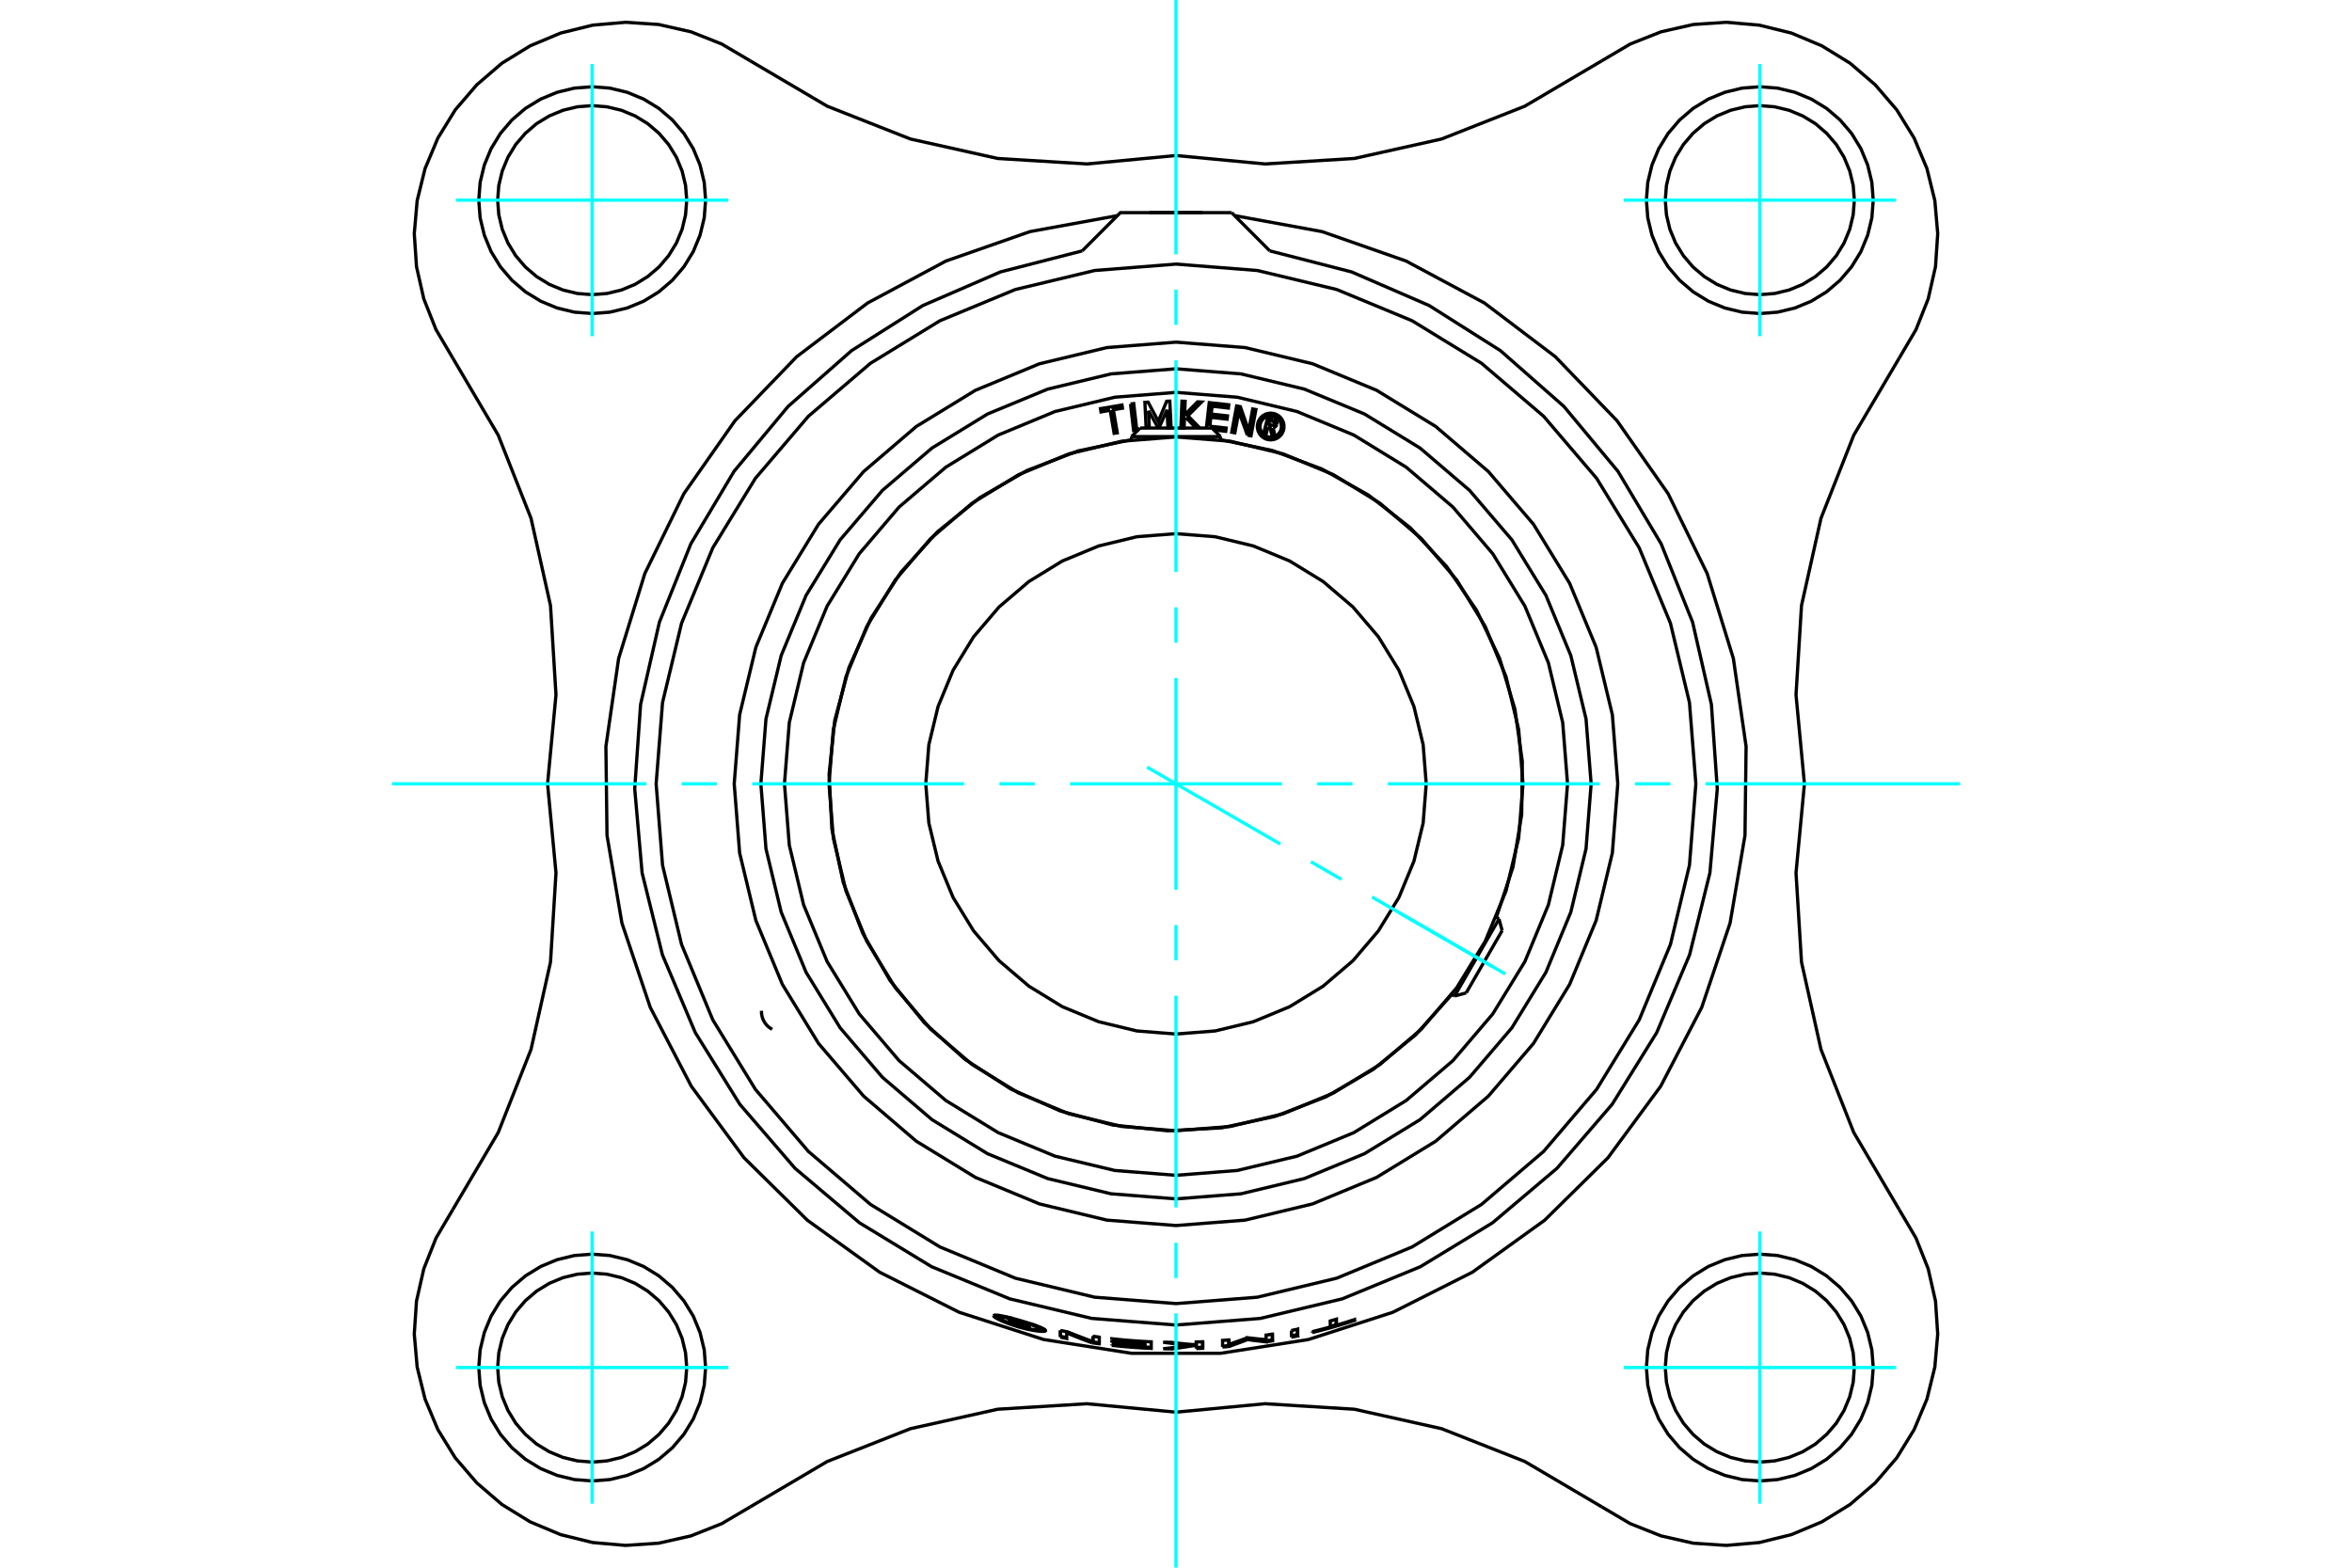 <?xml version="1.0" standalone="no"?>
<!DOCTYPE svg PUBLIC "-//W3C//DTD SVG 1.1//EN"
	"http://www.w3.org/Graphics/SVG/1.1/DTD/svg11.dtd">
<svg xmlns="http://www.w3.org/2000/svg" height="100%" width="100%" viewBox="0 0 36000 24000">
	<rect x="-1800" y="-1200" width="39600" height="26400" style="fill:#FFF"/>
	<g style="fill:none; fill-rule:evenodd" transform="matrix(1 0 0 1 0 0)">
		<g style="fill:none; stroke:#000; stroke-width:50; shape-rendering:geometricPrecision">
			<polyline points="28383,3064 28365,2837 28312,2617 28225,2407 28107,2213 27959,2041 27787,1893 27593,1775 27383,1688 27163,1635 26936,1617 26710,1635 26489,1688 26279,1775 26086,1893 25913,2041 25766,2213 25647,2407 25560,2617 25507,2837 25489,3064 25507,3290 25560,3511 25647,3721 25766,3914 25913,4087 26086,4234 26279,4353 26489,4440 26710,4493 26936,4511 27163,4493 27383,4440 27593,4353 27787,4234 27959,4087 28107,3914 28225,3721 28312,3511 28365,3290 28383,3064"/>
			<polyline points="10511,3064 10493,2837 10440,2617 10353,2407 10234,2213 10087,2041 9914,1893 9721,1775 9511,1688 9290,1635 9064,1617 8837,1635 8617,1688 8407,1775 8213,1893 8041,2041 7893,2213 7775,2407 7688,2617 7635,2837 7617,3064 7635,3290 7688,3511 7775,3721 7893,3914 8041,4087 8213,4234 8407,4353 8617,4440 8837,4493 9064,4511 9290,4493 9511,4440 9721,4353 9914,4234 10087,4087 10234,3914 10353,3721 10440,3511 10493,3290 10511,3064"/>
			<polyline points="10511,20936 10493,20710 10440,20489 10353,20279 10234,20086 10087,19913 9914,19766 9721,19647 9511,19560 9290,19507 9064,19489 8837,19507 8617,19560 8407,19647 8213,19766 8041,19913 7893,20086 7775,20279 7688,20489 7635,20710 7617,20936 7635,21163 7688,21383 7775,21593 7893,21787 8041,21959 8213,22107 8407,22225 8617,22312 8837,22365 9064,22383 9290,22365 9511,22312 9721,22225 9914,22107 10087,21959 10234,21787 10353,21593 10440,21383 10493,21163 10511,20936"/>
			<polyline points="28383,20936 28365,20710 28312,20489 28225,20279 28107,20086 27959,19913 27787,19766 27593,19647 27383,19560 27163,19507 26936,19489 26710,19507 26489,19560 26279,19647 26086,19766 25913,19913 25766,20086 25647,20279 25560,20489 25507,20710 25489,20936 25507,21163 25560,21383 25647,21593 25766,21787 25913,21959 26086,22107 26279,22225 26489,22312 26710,22365 26936,22383 27163,22365 27383,22312 27593,22225 27787,22107 27959,21959 28107,21787 28225,21593 28312,21383 28365,21163 28383,20936"/>
			<polyline points="28672,3064 28651,2792 28587,2527 28483,2276 28341,2043 28164,1836 27957,1659 27724,1517 27473,1413 27208,1349 26936,1328 26665,1349 26400,1413 26148,1517 25916,1659 25709,1836 25532,2043 25389,2276 25285,2527 25221,2792 25200,3064 25221,3335 25285,3600 25389,3852 25532,4084 25709,4291 25916,4468 26148,4611 26400,4715 26665,4779 26936,4800 27208,4779 27473,4715 27724,4611 27957,4468 28164,4291 28341,4084 28483,3852 28587,3600 28651,3335 28672,3064"/>
			<polyline points="10800,3064 10779,2792 10715,2527 10611,2276 10468,2043 10291,1836 10084,1659 9852,1517 9600,1413 9335,1349 9064,1328 8792,1349 8527,1413 8276,1517 8043,1659 7836,1836 7659,2043 7517,2276 7413,2527 7349,2792 7328,3064 7349,3335 7413,3600 7517,3852 7659,4084 7836,4291 8043,4468 8276,4611 8527,4715 8792,4779 9064,4800 9335,4779 9600,4715 9852,4611 10084,4468 10291,4291 10468,4084 10611,3852 10715,3600 10779,3335 10800,3064"/>
			<polyline points="10800,20936 10779,20665 10715,20400 10611,20148 10468,19916 10291,19709 10084,19532 9852,19389 9600,19285 9335,19221 9064,19200 8792,19221 8527,19285 8276,19389 8043,19532 7836,19709 7659,19916 7517,20148 7413,20400 7349,20665 7328,20936 7349,21208 7413,21473 7517,21724 7659,21957 7836,22164 8043,22341 8276,22483 8527,22587 8792,22651 9064,22672 9335,22651 9600,22587 9852,22483 10084,22341 10291,22164 10468,21957 10611,21724 10715,21473 10779,21208 10800,20936"/>
			<polyline points="28672,20936 28651,20665 28587,20400 28483,20148 28341,19916 28164,19709 27957,19532 27724,19389 27473,19285 27208,19221 26936,19200 26665,19221 26400,19285 26148,19389 25916,19532 25709,19709 25532,19916 25389,20148 25285,20400 25221,20665 25200,20936 25221,21208 25285,21473 25389,21724 25532,21957 25709,22164 25916,22341 26148,22483 26400,22587 26665,22651 26936,22672 27208,22651 27473,22587 27724,22483 27957,22341 28164,22164 28341,21957 28483,21724 28587,21473 28651,21208 28672,20936"/>
			<polyline points="27619,12000 27490,13363 27574,14729 27872,16065 28374,17338 29069,18517"/>
			<polyline points="18000,2381 19363,2510 20729,2426 22065,2128 23338,1626 24517,931"/>
			<polyline points="8381,12000 8510,10637 8426,9271 8128,7935 7626,6662 6931,5483"/>
			<polyline points="18000,21619 16637,21490 15271,21574 13935,21872 12662,22374 11483,23069"/>
			<polyline points="11483,931 12662,1626 13935,2128 15271,2426 16637,2510 18000,2381"/>
			<polyline points="17103,3301 15764,3546 14479,3996 13279,4639 12194,5461 11249,6442 10468,7557 9870,8780 9469,10080 9274,11428 9291,12789 9519,14131 9953,15422 10581,16629 11389,17725 12358,18681 13463,19476 14679,20089 15974,20507 17319,20718 18681,20718 20026,20507 21321,20089 22537,19476 23642,18681 24611,17725 25419,16629 26047,15422 26481,14131 26709,12789 26726,11428 26531,10080 26130,8780 25532,7557 24751,6442 23806,5461 22721,4639 21521,3996 20236,3546 18897,3301"/>
			<polyline points="29069,5483 28374,6662 27872,7935 27574,9271 27490,10637 27619,12000"/>
			<polyline points="29069,5483 29326,5047 29513,4576 29625,4082 29659,3577 29615,3072 29494,2581 29298,2114 29032,1682 28702,1298 28318,968 27886,702 27419,506 26928,385 26423,341 25918,375 25424,487 24953,674 24517,931"/>
			<polyline points="11483,931 11047,674 10576,487 10082,375 9577,341 9072,385 8581,506 8114,702 7682,968 7298,1298 6968,1682 6702,2114 6506,2581 6385,3072 6341,3577 6375,4082 6487,4576 6674,5047 6931,5483"/>
			<polyline points="6931,18517 7626,17338 8128,16065 8426,14729 8510,13363 8381,12000"/>
			<polyline points="6931,18517 6674,18953 6487,19424 6375,19918 6341,20423 6385,20928 6506,21419 6702,21886 6968,22318 7298,22702 7682,23032 8114,23298 8581,23494 9072,23615 9577,23659 10082,23625 10576,23513 11047,23326 11483,23069"/>
			<polyline points="24517,23069 23338,22374 22065,21872 20729,21574 19363,21490 18000,21619"/>
			<polyline points="24517,23069 24953,23326 25424,23513 25918,23625 26423,23659 26928,23615 27419,23494 27886,23298 28318,23032 28702,22702 29032,22318 29298,21886 29494,21419 29615,20928 29659,20423 29625,19918 29513,19424 29326,18953 29069,18517"/>
			<polyline points="15681,20293 15678,20292 15675,20292 15672,20291 15669,20290 15666,20289 15663,20288 15660,20288 15657,20287 15654,20286 15651,20285 15648,20284 15645,20283 15642,20282 15639,20282 15636,20281 15633,20280 15630,20279 15627,20278 15624,20277 15621,20277 15618,20276 15615,20275 15612,20274 15609,20273 15606,20272 15603,20271 15600,20271 15597,20270 15594,20269 15591,20268 15588,20267 15586,20266 15583,20265 15580,20265 15577,20264"/>
			<line x1="15685" y1="20280" x2="15681" y2="20293"/>
			<line x1="15597" y1="20255" x2="15580" y2="20251"/>
			<line x1="15685" y1="20280" x2="15680" y2="20279"/>
			<polyline points="15519,20254 15519,20254 15519,20254 15519,20254 15519,20254 15519,20254 15519,20254 15519,20254 15519,20254 15519,20254 15519,20254 15519,20254 15519,20254 15519,20254 15519,20254 15519,20254 15519,20254 15519,20254 15519,20254 15519,20254 15519,20254 15519,20254 15519,20254 15519,20254 15519,20254 15519,20254 15519,20254 15519,20254 15519,20254 15519,20254 15519,20254 15519,20254 15519,20254 15519,20254 15519,20254 15519,20254"/>
			<polyline points="15577,20264 15574,20263 15572,20262 15569,20262 15566,20261 15564,20260 15561,20260 15559,20259 15557,20258 15554,20258 15552,20257 15549,20257 15547,20256 15545,20256 15543,20255 15541,20255 15539,20255 15537,20254 15535,20254 15534,20254 15532,20254 15530,20253 15529,20253 15527,20253 15526,20253 15525,20253 15524,20253 15523,20253 15522,20253 15521,20253 15520,20253 15520,20253 15519,20253 15519,20254 15519,20254 15519,20254"/>
			<polyline points="15525,20240 15524,20240 15524,20240 15524,20240 15524,20240 15524,20240 15524,20240 15524,20240 15524,20240 15524,20240 15524,20240 15523,20240 15523,20240 15523,20241 15523,20241 15523,20241 15523,20241 15523,20241 15523,20241 15523,20241 15523,20241 15523,20241 15523,20241 15523,20241 15523,20241 15522,20241 15522,20241 15522,20241 15522,20241 15522,20241 15522,20241 15522,20241 15522,20241 15522,20241 15522,20241 15522,20241"/>
			<polyline points="15580,20251 15578,20250 15576,20249 15574,20249 15572,20248 15570,20248 15568,20247 15566,20247 15564,20246 15562,20246 15561,20245 15559,20245 15557,20245 15555,20244 15553,20244 15551,20243 15550,20243 15548,20243 15546,20242 15545,20242 15543,20242 15542,20242 15540,20241 15539,20241 15537,20241 15536,20241 15535,20241 15534,20240 15532,20240 15531,20240 15530,20240 15529,20240 15528,20240 15527,20240 15527,20240 15526,20240"/>
			<polyline points="15519,20254 15516,20254 15514,20253 15512,20252 15510,20252 15508,20251 15506,20251 15504,20250 15502,20249 15500,20249 15497,20248 15495,20247 15493,20247 15491,20246 15489,20246 15487,20245 15485,20244 15483,20244 15481,20243 15478,20242 15476,20242 15474,20241 15472,20240 15470,20240 15468,20239 15466,20239 15464,20238 15462,20237 15460,20237 15457,20236 15455,20235 15453,20235 15451,20234 15449,20233 15447,20233 15445,20232"/>
			<line x1="15522" y1="20241" x2="15494" y2="20233"/>
			<polyline points="15445,20232 15445,20231 15445,20231 15446,20230 15447,20230 15447,20230 15448,20229 15449,20229 15450,20229 15452,20229 15453,20229 15455,20229 15457,20229 15458,20229 15460,20229 15463,20229 15465,20229 15467,20229 15470,20230 15472,20230 15475,20230 15478,20231 15481,20231 15483,20232 15486,20232 15489,20233 15493,20233 15496,20234 15499,20235 15503,20235 15506,20236 15510,20237 15514,20238 15518,20239 15522,20240 15526,20240"/>
			<polyline points="15445,20232 15445,20232 15445,20232 15445,20232 15445,20232 15445,20232 15445,20232 15445,20232 15445,20232 15445,20232 15445,20232 15445,20232 15445,20232 15445,20232 15445,20232 15445,20232 15445,20232 15445,20232 15445,20232 15445,20232 15445,20232 15445,20232 15445,20232 15445,20232 15445,20232 15445,20232 15445,20232 15445,20232 15445,20232 15445,20232 15445,20232 15445,20232 15445,20232 15445,20232 15445,20232 15445,20232"/>
			<polyline points="15529,20228 15526,20240 15523,20239 15520,20237 15516,20235 15513,20234 15510,20232 15507,20230 15504,20228 15501,20227 15498,20225 15495,20223 15492,20221 15488,20219 15485,20218 15482,20216 15479,20214 15476,20212 15473,20211 15470,20209 15467,20207 15464,20205 15461,20204 15458,20202 15454,20200 15451,20198 15448,20197 15445,20195 15442,20193 15439,20191 15436,20189 15433,20188 15430,20186 15427,20184 15424,20182 15420,20181 15417,20179"/>
			<line x1="15529" y1="20228" x2="15463" y2="20193"/>
			<polyline points="15417,20179 15420,20180 15423,20180 15425,20181 15428,20182 15431,20183 15433,20184 15436,20185 15439,20185 15441,20186 15444,20187 15447,20188 15449,20189 15452,20190 15455,20190 15457,20191 15460,20192 15463,20193 15466,20194 15468,20194 15471,20195 15474,20196 15476,20197 15479,20198 15482,20198 15484,20199 15487,20200 15490,20201 15492,20202 15495,20203 15498,20203 15500,20204 15503,20205 15506,20206 15508,20207 15511,20207 15514,20209 15517,20211 15520,20212 15523,20214 15526,20216 15529,20217 15532,20219 15535,20221 15538,20222 15541,20224 15544,20226 15547,20227 15550,20229 15552,20231 15555,20232 15558,20234 15561,20235 15564,20237 15567,20239 15570,20240 15573,20242 15576,20244 15579,20245 15582,20247 15585,20249 15588,20250 15591,20252 15594,20254 15597,20255 15600,20257 15603,20258 15606,20260 15609,20262 15612,20263 15615,20265 15617,20265 15618,20266 15620,20266 15622,20267 15624,20268 15626,20268 15628,20269 15629,20269 15631,20270 15633,20270 15635,20271 15637,20271 15639,20272 15640,20272 15642,20273 15644,20273 15646,20274 15648,20274 15650,20275 15651,20275 15653,20276 15655,20276 15657,20277 15659,20277 15660,20278 15662,20278 15664,20279 15666,20279 15668,20280 15670,20280 15671,20281 15673,20281 15675,20282 15677,20282 15679,20283"/>
			<polyline points="15682,20270 15679,20283 15679,20282 15679,20281 15679,20281 15679,20280 15679,20279 15679,20278 15679,20278 15679,20277 15679,20276 15679,20275 15679,20275 15679,20274 15679,20273 15679,20272 15679,20272 15679,20271 15679,20270 15679,20269 15679,20269 15679,20268 15679,20267 15679,20266 15679,20266 15679,20265 15679,20264 15679,20263 15679,20263 15679,20262 15679,20261 15679,20260 15679,20260 15679,20259 15679,20258 15679,20257 15679,20257"/>
			<line x1="15682" y1="20270" x2="15682" y2="20258"/>
			<polyline points="15679,20257 15681,20257 15683,20258 15686,20259 15688,20259 15690,20260 15692,20260 15695,20261 15697,20262 15699,20262 15701,20263 15704,20263 15706,20264 15708,20265 15710,20265 15713,20266 15715,20267 15717,20267 15719,20268 15721,20268 15724,20269 15726,20270 15728,20270 15730,20271 15733,20271 15735,20272 15737,20273 15739,20273 15742,20274 15744,20274 15746,20275 15748,20276 15750,20276 15753,20277 15755,20277 15757,20278 15757,20280 15757,20281 15757,20283 15757,20285 15757,20287 15757,20288 15757,20290 15757,20292 15757,20294 15757,20295 15757,20297 15757,20299 15757,20300 15757,20302 15757,20304 15757,20306 15757,20307 15757,20309 15757,20311 15757,20313 15757,20314 15757,20316 15757,20318 15757,20319 15757,20321 15757,20323 15757,20325 15757,20326 15757,20328 15757,20330 15757,20332 15757,20333 15757,20335 15757,20337 15757,20339 15752,20337 15747,20336 15742,20335 15737,20333 15732,20332 15727,20331 15722,20329 15717,20328 15712,20327 15707,20325 15702,20324 15697,20323 15692,20321 15687,20320 15683,20319 15678,20317 15673,20316 15668,20315 15663,20313 15658,20312 15653,20310 15648,20309 15643,20308 15638,20306 15633,20305 15628,20304 15623,20302 15619,20301 15614,20299 15609,20298 15604,20297 15599,20295 15594,20294 15589,20292 15584,20291"/>
			<line x1="15757" y1="20324" x2="15683" y2="20303"/>
			<polyline points="15587,20282 15584,20291 15578,20289 15572,20288 15566,20286 15560,20284 15554,20282 15548,20280 15542,20278 15536,20276 15531,20274 15525,20272 15519,20270 15514,20268 15508,20266 15503,20264 15498,20262 15493,20260 15489,20259 15484,20257 15480,20255 15476,20253 15472,20251 15469,20250 15465,20248 15462,20246 15459,20245 15457,20243 15454,20242 15452,20240 15450,20239 15449,20238 15447,20236 15446,20235 15445,20234 15445,20233 15445,20232"/>
			<polyline points="15519,20256 15519,20255 15518,20255 15518,20255 15517,20255 15517,20255 15517,20255 15516,20255 15516,20254 15515,20254 15515,20254 15515,20254 15514,20254 15514,20254 15513,20254 15513,20253 15513,20253 15512,20253 15512,20253 15511,20253 15511,20253 15511,20253 15510,20252 15510,20252 15509,20252 15509,20252 15509,20252 15508,20252 15508,20252 15507,20251 15507,20251 15507,20251 15506,20251 15506,20251 15506,20251 15505,20251"/>
			<polyline points="15445,20232 15447,20233 15449,20234 15451,20234 15453,20235 15455,20236 15457,20236 15460,20237 15462,20238 15464,20238 15466,20239 15468,20239 15470,20240 15472,20241 15474,20241 15476,20242 15478,20243 15481,20243 15483,20244 15485,20245 15487,20245 15489,20246 15491,20246 15493,20247 15495,20248 15497,20248 15500,20249 15502,20250 15504,20250 15506,20251 15508,20251 15510,20252 15512,20253 15514,20253 15516,20254 15519,20255 15519,20255 15519,20255 15519,20256 15520,20256 15520,20257 15521,20257 15522,20258 15523,20259 15524,20259 15525,20260 15526,20260 15527,20261 15529,20262 15530,20263 15532,20263 15534,20264 15535,20265 15537,20266 15539,20266 15541,20267 15543,20268 15545,20269 15548,20270 15550,20271 15552,20271 15555,20272 15557,20273 15560,20274 15562,20275 15565,20276 15568,20276 15570,20277 15573,20278 15575,20279 15578,20279 15581,20280 15584,20281 15587,20282 15590,20283 15593,20284 15595,20285 15598,20285 15601,20286 15604,20287 15607,20288 15610,20289 15613,20290 15616,20290 15619,20291 15622,20292 15625,20293 15628,20294 15631,20295 15634,20295 15637,20296 15640,20297 15643,20298 15646,20299 15649,20300 15652,20300 15655,20301 15658,20302 15661,20303 15664,20304 15666,20304 15669,20305 15672,20306 15675,20307 15678,20308 15681,20309"/>
			<polyline points="15685,20295 15681,20309 15681,20308 15681,20308 15681,20307 15681,20307 15681,20306 15681,20306 15681,20306 15681,20305 15681,20305 15681,20304 15681,20304 15681,20303 15681,20303 15681,20302 15681,20302 15681,20302 15681,20301 15681,20301 15681,20300 15681,20300 15681,20299 15681,20299 15681,20299 15681,20298 15681,20298 15681,20297 15681,20297 15681,20296 15681,20296 15681,20295 15681,20295 15681,20295 15681,20294 15681,20294 15681,20293"/>
			<line x1="15685" y1="20295" x2="15685" y2="20280"/>
			<polyline points="17018,20583 17032,20585 17046,20587 17061,20588 17075,20590 17089,20591 17104,20593 17118,20594 17133,20596 17147,20597 17161,20598 17176,20600 17190,20601 17205,20602 17219,20604 17233,20605 17248,20606 17262,20607 17277,20609 17291,20610 17306,20611 17320,20612 17334,20613 17349,20614 17363,20615 17378,20616 17392,20617 17407,20618 17421,20619 17435,20620 17450,20621 17464,20622 17479,20623 17493,20624 17508,20625 17522,20626"/>
			<polyline points="17523,20609 17522,20626 17522,20596"/>
			<line x1="17523" y1="20579" x2="17523" y2="20609"/>
			<polyline points="17523,20579 17522,20596 17508,20595 17493,20594 17479,20593 17464,20592 17450,20591 17435,20591 17421,20590 17407,20589 17392,20588 17378,20587 17363,20586 17349,20584 17334,20583 17320,20582 17306,20581 17291,20580 17277,20579 17262,20578 17248,20576 17233,20575 17219,20574 17205,20573 17190,20571 17176,20570 17161,20568 17147,20567 17133,20566 17118,20564 17104,20563 17090,20561 17075,20560 17061,20558 17046,20557 17032,20555 17018,20553"/>
			<line x1="17522" y1="20579" x2="17523" y2="20579"/>
			<polyline points="17019,20541 17018,20553 17018,20541 17032,20543 17046,20544 17061,20546 17075,20547 17089,20549 17104,20550 17118,20552 17133,20553 17147,20555 17161,20556 17176,20557 17190,20559 17205,20560 17219,20561 17233,20563 17248,20564 17262,20565 17277,20566 17291,20568 17306,20569 17320,20570 17334,20571 17349,20572 17363,20573 17378,20574 17392,20575 17406,20576 17421,20577 17435,20578 17450,20579 17464,20580 17479,20581 17493,20582 17508,20583 17522,20583"/>
			<polyline points="17523,20566 17522,20583 17522,20550"/>
			<line x1="17523" y1="20537" x2="17523" y2="20566"/>
			<polyline points="17523,20537 17522,20550 17507,20549 17493,20548 17479,20547 17464,20546 17450,20545 17435,20544 17421,20543 17406,20543 17392,20542 17378,20540 17363,20539 17349,20538 17334,20537 17320,20536 17305,20535 17291,20534 17277,20533 17262,20531 17248,20530 17233,20529 17219,20528 17205,20526 17190,20525 17176,20524 17161,20522 17147,20521 17133,20519 17118,20518 17104,20516 17090,20515 17075,20513 17061,20512 17046,20510 17032,20509 17018,20507"/>
			<polyline points="17019,20495 17018,20507 17018,20495 17035,20497 17052,20499 17069,20500 17086,20502 17104,20504 17121,20506 17138,20508 17155,20509 17172,20511 17190,20513 17207,20514 17224,20516 17241,20517 17258,20519 17276,20520 17293,20522 17310,20523 17327,20524 17345,20526 17362,20527 17379,20528 17396,20529 17414,20531 17431,20532 17448,20533 17465,20534 17483,20535 17500,20536 17517,20537 17534,20538 17552,20539 17569,20540 17586,20541 17604,20541 17621,20542 17621,20545 17621,20548 17621,20551 17621,20554 17621,20556 17621,20559 17621,20562 17621,20565 17621,20568 17621,20571 17621,20574 17621,20577 17621,20579 17621,20582 17621,20585 17621,20588 17621,20591 17621,20594 17621,20597 17621,20599 17621,20602 17621,20605 17621,20608 17621,20611 17621,20614 17621,20617 17621,20620 17621,20622 17621,20625 17621,20628 17621,20631 17621,20634 17621,20637 17621,20640 17621,20643 17604,20642 17586,20641 17569,20640 17552,20639 17534,20639 17517,20638 17500,20637 17483,20636 17465,20635 17448,20633 17431,20632 17414,20631 17396,20630 17379,20629 17362,20628 17345,20626 17327,20625 17310,20624 17293,20622 17276,20621 17258,20619 17241,20618 17224,20617 17207,20615 17190,20613 17172,20612 17155,20610 17138,20608 17121,20607 17104,20605 17086,20603 17069,20601 17052,20600 17035,20598 17018,20596"/>
			<line x1="17522" y1="20621" x2="17621" y2="20628"/>
			<polyline points="17019,20583 17018,20596 17018,20583"/>
			<polyline points="18713,20622 18713,20619 18713,20616 18713,20613 18713,20610 18713,20607 18713,20605 18713,20602 18713,20599 18713,20596 18713,20593 18713,20590 18713,20587 18713,20584 18713,20581 18713,20579 18713,20576 18713,20573 18713,20570 18713,20567 18713,20564 18713,20561 18713,20558 18713,20556 18713,20553 18713,20550 18713,20547 18713,20544 18713,20541 18713,20538 18713,20535 18713,20533 18713,20530 18713,20527 18713,20524 18713,20521 18715,20521 18718,20521 18721,20520 18724,20520 18727,20520 18729,20520 18732,20520 18735,20519 18738,20519 18740,20519 18743,20519 18746,20518 18749,20518 18752,20518 18754,20518 18757,20517 18760,20517 18763,20517 18765,20517 18768,20516 18771,20516 18774,20516 18777,20516 18779,20515 18782,20515 18785,20515 18788,20515 18790,20514 18793,20514 18796,20514 18799,20514 18802,20513 18804,20513 18807,20513 18810,20513 18810,20515 18810,20517 18810,20518 18810,20520 18810,20522 18810,20524 18810,20526 18810,20528 18810,20530 18810,20532 18810,20534 18810,20536 18810,20538 18810,20540 18810,20542 18810,20544 18810,20546 18810,20548 18810,20550 18810,20552 18810,20554 18810,20556 18810,20557 18810,20559 18810,20561 18810,20563 18810,20565 18810,20567 18810,20569 18810,20571 18810,20573 18810,20575 18810,20577 18810,20579 18810,20581"/>
			<polyline points="18808,20513 18808,20565 18810,20581 18818,20578 18826,20576 18834,20573 18842,20570 18850,20567 18858,20565 18866,20562 18874,20559 18882,20556 18890,20554 18898,20551 18906,20548 18914,20545 18922,20542 18930,20540 18938,20537 18946,20534 18954,20531 18962,20528 18970,20525 18978,20523 18986,20520 18994,20517 19002,20514 19010,20511 19018,20508 19026,20505 19034,20502 19042,20499 19050,20497 19058,20494 19066,20491 19074,20488 19082,20485 19090,20482 19090,20482 19090,20482 19090,20482 19091,20482 19091,20482 19091,20482 19092,20482 19092,20482 19092,20481 19093,20481 19093,20481 19093,20481 19094,20481 19094,20481 19094,20481 19094,20481 19095,20481 19095,20481 19095,20481 19096,20481 19096,20481 19096,20481 19097,20481 19097,20481 19097,20481 19098,20481 19098,20481 19098,20481 19098,20481 19099,20481 19099,20481 19099,20481 19100,20481 19100,20480 19100,20480 19108,20481 19116,20482 19124,20483 19132,20484 19140,20485 19148,20486 19156,20487 19164,20488 19172,20489 19180,20490 19188,20490 19196,20491 19204,20492 19211,20493 19219,20494 19227,20495 19235,20495 19243,20496 19251,20497 19259,20498 19267,20499 19275,20500 19283,20500 19291,20501 19299,20502 19307,20503 19315,20503 19323,20504 19331,20505 19339,20506 19347,20506 19355,20507 19363,20508 19371,20509 19379,20509 19379,20507 19379,20505 19379,20503 19379,20501 19379,20499 19379,20497 19379,20495 19379,20493 19379,20492 19379,20490 19379,20488 19379,20486 19379,20484 19379,20482 19379,20480 19379,20478 19379,20476 19379,20474 19379,20472 19379,20470 19379,20468 19379,20466 19379,20464 19379,20462 19379,20460 19379,20458 19379,20456 19379,20454 19379,20452 19379,20450 19379,20448 19379,20446 19379,20444 19379,20442 19379,20440 19382,20440 19384,20439 19387,20439 19390,20438 19393,20438 19395,20438 19398,20437 19401,20437 19404,20436 19407,20436 19409,20435 19412,20435 19415,20434 19418,20434 19421,20433 19423,20433 19426,20433 19429,20432 19432,20432 19434,20431 19437,20431 19440,20430 19443,20430 19446,20429 19448,20429 19451,20428 19454,20428 19457,20427 19460,20427 19462,20426 19465,20426 19468,20425 19471,20425 19473,20424 19476,20424 19476,20427 19476,20430 19476,20433 19476,20436 19476,20438 19476,20441 19476,20444 19476,20447 19476,20450 19476,20453 19476,20456 19476,20459 19476,20462 19476,20465 19476,20467 19476,20470 19476,20473 19476,20476 19476,20479 19477,20482 19477,20485 19477,20488 19477,20491 19477,20494 19477,20497 19477,20500 19477,20502 19477,20505 19477,20508 19477,20511 19477,20514 19477,20517 19477,20520 19477,20523 19477,20526"/>
			<polyline points="19475,20424 19475,20513 19477,20526 19474,20526 19471,20527 19468,20527 19466,20528 19463,20528 19460,20529 19457,20529 19454,20530 19452,20530 19449,20531 19446,20531 19443,20531 19440,20532 19437,20532 19435,20533 19432,20533 19429,20534 19426,20534 19423,20535 19421,20535 19418,20536 19415,20536 19412,20537 19409,20537 19407,20537 19404,20538 19401,20538 19398,20539 19395,20539 19393,20540 19390,20540 19387,20541 19384,20541 19381,20542 19379,20542"/>
			<polyline points="19475,20513 19377,20526 19379,20542 19370,20541 19362,20540 19354,20539 19346,20539 19338,20538 19330,20537 19322,20536 19314,20535 19306,20534 19297,20533 19289,20532 19281,20531 19273,20530 19265,20529 19257,20528 19249,20527 19241,20527 19233,20526 19224,20525 19216,20524 19208,20523 19200,20522 19192,20521 19184,20520 19176,20519 19168,20518 19160,20516 19152,20515 19143,20514 19135,20513 19127,20512 19119,20511 19111,20510 19103,20509 19095,20508"/>
			<polyline points="19377,20526 19092,20488 19095,20508 19087,20511 19079,20514 19071,20517 19063,20520 19055,20524 19046,20527 19038,20530 19030,20533 19022,20536 19014,20539 19006,20542 18998,20545 18990,20548 18982,20551 18973,20554 18965,20557 18957,20560 18949,20563 18941,20566 18933,20569 18925,20572 18916,20575 18908,20578 18900,20581 18892,20584 18884,20587 18876,20590 18867,20593 18859,20596 18851,20599 18843,20602 18835,20605 18827,20608 18818,20611 18810,20613"/>
			<polyline points="19092,20488 18808,20598 18810,20613 18807,20614 18805,20614 18802,20614 18799,20614 18796,20615 18794,20615 18791,20615 18788,20615 18785,20616 18782,20616 18780,20616 18777,20616 18774,20617 18771,20617 18769,20617 18766,20617 18763,20618 18760,20618 18757,20618 18755,20618 18752,20619 18749,20619 18746,20619 18744,20619 18741,20620 18738,20620 18735,20620 18732,20620 18730,20620 18727,20621 18724,20621 18721,20621 18719,20621 18716,20622 18713,20622"/>
			<line x1="18808" y1="20598" x2="18713" y2="20610"/>
			<polyline points="20084,20387 20092,20385 20100,20383 20108,20381 20116,20379 20124,20377 20132,20375 20140,20373 20148,20371 20156,20369 20164,20367 20172,20365 20180,20363 20188,20361 20195,20359 20203,20357 20211,20355 20219,20353 20227,20351 20235,20349 20243,20347 20251,20345 20259,20343 20267,20340 20275,20338 20283,20336 20291,20334 20299,20332 20307,20330 20314,20328 20322,20325 20330,20323 20338,20321 20346,20319 20354,20317 20362,20314 20362,20312 20362,20309 20362,20307 20362,20304 20362,20301 20362,20299 20362,20296 20362,20294 20362,20291 20362,20288 20362,20286 20362,20283 20362,20280 20362,20278 20362,20275 20362,20273 20362,20270 20362,20267 20362,20265 20361,20262 20361,20260 20361,20257 20361,20254 20361,20252 20361,20249 20361,20247 20361,20244 20361,20241 20361,20239 20361,20236 20361,20234 20361,20231 20361,20228 20361,20226 20361,20223 20364,20222 20367,20222 20369,20221 20372,20220 20375,20219 20377,20219 20380,20218 20383,20217 20386,20216 20388,20215 20391,20215 20394,20214 20396,20213 20399,20212 20402,20212 20405,20211 20407,20210 20410,20209 20413,20208 20415,20208 20418,20207 20421,20206 20424,20205 20426,20204 20429,20204 20432,20203 20434,20202 20437,20201 20440,20201 20443,20200 20445,20199 20448,20198 20451,20197 20453,20197 20456,20196 20456,20198 20456,20201 20456,20204 20456,20206 20456,20209 20456,20211 20456,20214 20456,20217 20456,20219 20456,20222 20456,20224 20456,20227 20456,20230 20456,20232 20456,20235 20456,20238 20456,20240 20456,20243 20456,20245 20456,20248 20456,20251 20457,20253 20457,20256 20457,20258 20457,20261 20457,20264 20457,20266 20457,20269 20457,20272 20457,20274 20457,20277 20457,20279 20457,20282 20457,20285 20457,20287"/>
			<polyline points="20451,20197 20451,20268 20457,20287 20465,20285 20473,20283 20480,20280 20488,20278 20496,20276 20504,20273 20512,20271 20520,20269 20528,20266 20536,20264 20543,20262 20551,20259 20559,20257 20567,20254 20575,20252 20583,20250 20591,20247 20598,20245 20606,20242 20614,20240 20622,20237 20630,20235 20638,20232 20645,20230 20653,20227 20661,20225 20669,20222 20677,20220 20685,20217 20692,20215 20700,20212 20708,20210 20716,20207 20724,20205 20732,20202 20732,20203 20732,20203 20732,20203 20732,20204 20732,20204 20732,20204 20732,20205 20732,20205 20732,20206 20732,20206 20732,20206 20732,20207 20732,20207 20732,20207 20732,20208 20732,20208 20732,20209 20732,20209 20732,20209 20732,20210 20732,20210 20732,20210 20732,20211 20732,20211 20732,20211 20732,20212 20732,20212 20732,20213 20732,20213 20732,20213 20732,20214 20732,20214 20732,20214 20732,20215 20732,20215"/>
			<polyline points="20728,20203 20732,20215 20713,20221 20695,20227 20677,20233 20658,20239 20640,20245 20622,20250 20603,20256 20585,20262 20567,20267 20548,20273 20530,20279 20511,20284 20493,20290 20474,20295 20456,20300 20437,20306 20419,20311 20400,20316 20382,20322 20363,20327 20345,20332 20326,20337 20308,20342 20289,20347 20271,20352 20252,20357 20233,20362 20215,20367 20196,20372 20178,20377 20159,20381 20140,20386 20122,20391 20103,20395 20084,20400"/>
			<line x1="20454" y1="20279" x2="20362" y2="20306"/>
			<polyline points="20084,20400 20084,20400 20084,20399 20084,20399 20084,20398 20084,20398 20084,20398 20084,20397 20084,20397 20084,20397 20084,20396 20084,20396 20084,20396 20084,20395 20084,20395 20084,20395 20084,20394 20084,20394 20084,20393 20084,20393 20084,20393 20084,20392 20084,20392 20084,20392 20084,20391 20084,20391 20084,20391 20084,20390 20084,20390 20084,20389 20084,20389 20084,20389 20084,20388 20084,20388 20084,20388 20084,20387"/>
			<polyline points="19767,20369 19769,20368 19772,20368 19775,20367 19778,20366 19780,20366 19783,20365 19786,20365 19789,20364 19791,20364 19794,20363 19797,20362 19800,20362 19802,20361 19805,20361 19808,20360 19811,20360 19813,20359 19816,20358 19819,20358 19822,20357 19825,20357 19827,20356 19830,20355 19833,20355 19836,20354 19838,20354 19841,20353 19844,20352 19847,20352 19849,20351 19852,20351 19855,20350 19858,20349 19860,20349 19863,20348 19863,20351 19863,20354 19863,20357 19863,20360 19863,20363 19863,20366 19863,20369 19863,20372 19863,20374 19863,20377 19863,20380 19863,20383 19863,20386 19863,20389 19863,20392 19863,20395 19863,20398 19863,20401 19863,20404 19863,20407 19863,20410 19863,20413 19863,20416 19863,20418 19863,20421 19863,20424 19863,20427 19863,20430 19863,20433 19863,20436 19863,20439 19863,20442 19863,20445 19863,20448 19863,20451"/>
			<polyline points="19859,20349 19859,20431 19863,20451 19861,20451 19858,20452 19855,20453 19852,20453 19850,20454 19847,20454 19844,20455 19841,20456 19838,20456 19836,20457 19833,20457 19830,20458 19827,20459 19825,20459 19822,20460 19819,20460 19816,20461 19814,20462 19811,20462 19808,20463 19805,20463 19803,20464 19800,20464 19797,20465 19794,20466 19792,20466 19789,20467 19786,20467 19783,20468 19781,20468 19778,20469 19775,20470 19772,20470 19769,20471 19767,20471"/>
			<line x1="19859" y1="20431" x2="19767" y2="20450"/>
			<polyline points="19767,20471 19767,20468 19767,20465 19767,20462 19767,20460 19767,20457 19767,20454 19767,20451 19767,20448 19767,20445 19767,20442 19767,20439 19767,20436 19767,20433 19767,20430 19767,20427 19767,20424 19767,20421 19767,20418 19767,20416 19767,20413 19767,20410 19767,20407 19767,20404 19767,20401 19767,20398 19767,20395 19767,20392 19767,20389 19767,20386 19767,20383 19767,20380 19767,20378 19767,20375 19767,20372 19767,20369"/>
			<polyline points="18310,20594 18299,20596 18288,20598 18278,20600 18267,20601 18256,20603 18245,20605 18234,20607 18223,20609 18212,20610 18201,20612 18190,20614 18179,20615 18168,20617 18157,20619 18146,20620 18135,20622 18124,20624 18113,20625 18102,20627 18091,20628 18081,20630 18070,20632 18059,20633 18048,20635 18037,20636 18026,20638 18015,20639 18004,20641 17993,20642 17982,20644 17971,20645 17960,20646 17949,20648 17938,20649 17927,20651"/>
			<line x1="18310" y1="20578" x2="18310" y2="20594"/>
			<line x1="18254" y1="20585" x2="18207" y2="20591"/>
			<polyline points="17927,20634 17927,20651 17923,20651 17920,20650 17916,20650 17913,20650 17909,20650 17906,20650 17902,20650 17899,20650 17895,20650 17892,20650 17888,20650 17885,20650 17881,20650 17878,20650 17874,20650 17871,20650 17867,20650 17864,20650 17860,20650 17857,20650 17853,20650 17850,20650 17846,20650 17843,20649 17839,20649 17836,20649 17832,20649 17829,20649 17825,20649 17822,20649 17818,20649 17815,20649 17811,20649 17808,20649 17804,20649 17816,20647 17827,20646 17839,20645 17850,20643 17862,20642 17873,20641 17885,20639 17897,20638 17908,20637 17920,20635 17931,20634 17943,20632 17954,20631 17966,20629 17977,20628 17989,20626 18000,20625 18012,20623 18023,20622 18035,20620 18046,20618 18058,20617 18069,20615 18081,20614 18092,20612 18104,20610 18115,20609 18127,20607 18138,20605 18150,20603 18161,20602 18173,20600 18184,20598 18196,20596 18207,20595"/>
			<polyline points="18207,20580 18207,20595 18196,20594 18184,20593 18173,20591 18161,20590 18149,20589 18138,20588 18126,20587 18115,20586 18103,20584 18092,20583 18080,20582 18069,20581 18057,20580 18046,20578 18034,20577 18023,20576 18011,20574 18000,20573 17988,20572 17976,20570 17965,20569 17953,20568 17942,20566 17930,20565 17919,20563 17907,20562 17896,20560 17884,20559 17873,20558 17861,20556 17850,20555 17838,20553 17827,20551 17815,20550 17804,20548 17807,20548 17811,20548 17814,20548 17818,20549 17821,20549 17825,20549 17828,20549 17832,20549 17835,20549 17839,20549 17842,20549 17846,20549 17849,20549 17853,20549 17856,20549 17860,20549 17863,20549 17867,20549 17870,20550 17874,20550 17877,20550 17881,20550 17884,20550 17888,20550 17891,20550 17895,20550 17898,20550 17902,20550 17905,20550 17909,20550 17912,20550 17916,20550 17920,20550 17923,20550 17927,20550 17936,20551 17946,20553 17955,20554 17965,20555 17975,20556 17984,20557 17994,20558 18004,20559 18013,20560 18023,20562 18032,20563 18042,20564 18052,20565 18061,20566 18071,20567 18081,20568 18090,20569 18100,20570 18110,20571 18119,20572 18129,20573 18139,20574 18148,20575 18158,20576 18168,20577 18177,20578 18187,20579 18197,20579 18206,20580 18216,20581 18226,20582 18235,20583 18245,20584 18254,20585 18264,20586 18265,20585 18267,20585 18268,20585 18269,20585 18271,20584 18272,20584 18273,20584 18275,20584 18276,20584 18277,20583 18279,20583 18280,20583 18281,20583 18283,20582 18284,20582 18285,20582 18287,20582 18288,20582 18289,20581 18291,20581 18292,20581 18293,20581 18294,20581 18296,20580 18297,20580 18298,20580 18300,20580 18301,20579 18302,20579 18304,20579 18305,20579 18306,20579 18308,20578 18309,20578 18310,20578 18310,20545 18313,20545 18316,20545 18319,20545 18321,20545 18324,20544 18327,20544 18330,20544 18333,20544 18336,20544 18338,20544 18341,20544 18344,20544 18347,20544 18350,20543 18352,20543 18355,20543 18358,20543 18361,20543 18364,20543 18367,20543 18369,20543 18372,20542 18375,20542 18378,20542 18381,20542 18384,20542 18386,20542 18389,20542 18392,20542 18395,20541 18398,20541 18400,20541 18403,20541 18406,20541 18409,20541 18409,20544 18409,20547 18409,20549 18409,20552 18409,20555 18409,20558 18409,20561 18409,20564 18409,20567 18409,20569 18409,20572 18409,20575 18409,20578 18409,20581 18409,20584 18409,20587 18409,20589 18409,20592 18409,20595 18409,20598 18409,20601 18409,20604 18409,20607 18409,20610 18409,20612 18409,20615 18409,20618 18409,20621 18409,20624 18409,20627 18409,20630 18409,20633 18409,20636 18409,20638 18409,20641"/>
			<polyline points="18409,20541 18409,20626 18409,20641 18406,20641 18404,20642 18401,20642 18398,20642 18395,20642 18392,20642 18389,20642 18387,20642 18384,20642 18381,20643 18378,20643 18375,20643 18373,20643 18370,20643 18367,20643 18364,20643 18361,20643 18358,20644 18356,20644 18353,20644 18350,20644 18347,20644 18344,20644 18342,20644 18339,20644 18336,20644 18333,20645 18330,20645 18327,20645 18325,20645 18322,20645 18319,20645 18316,20645 18313,20645 18310,20645"/>
			<line x1="18409" y1="20626" x2="18310" y2="20627"/>
			<line x1="18310" y1="20645" x2="18310" y2="20594"/>
			<polyline points="16710,20556 16699,20552 16688,20547 16677,20543 16666,20539 16655,20535 16644,20531 16633,20527 16622,20523 16611,20519 16600,20514 16589,20510 16578,20506 16567,20502 16556,20498 16545,20493 16534,20489 16523,20485 16512,20480 16501,20476 16490,20472 16479,20467 16468,20463 16457,20459 16446,20454 16435,20450 16425,20446 16414,20441 16403,20437 16392,20432 16381,20428 16370,20423 16359,20419 16348,20414 16337,20410 16327,20405"/>
			<line x1="16713" y1="20540" x2="16710" y2="20556"/>
			<line x1="16329" y1="20392" x2="16713" y2="20540"/>
			<polyline points="16329,20392 16327,20405 16327,20408 16327,20410 16327,20412 16327,20415 16327,20417 16327,20420 16327,20422 16327,20425 16327,20427 16327,20429 16327,20432 16327,20434 16327,20437 16327,20439 16327,20441 16327,20444 16327,20446 16327,20449 16327,20451 16327,20454 16327,20456 16327,20458 16327,20461 16327,20463 16327,20466 16327,20468 16327,20470 16327,20473 16327,20475 16327,20478 16327,20480 16327,20483 16327,20485 16327,20487 16327,20490 16324,20489 16321,20489 16318,20488 16315,20488 16313,20487 16310,20487 16307,20486 16304,20486 16302,20485 16299,20484 16296,20484 16293,20483 16291,20483 16288,20482 16285,20482 16282,20481 16279,20481 16277,20480 16274,20480 16271,20479 16268,20478 16266,20478 16263,20477 16260,20477 16257,20476 16255,20476 16252,20475 16249,20475 16246,20474 16243,20473 16241,20473 16238,20472 16235,20472 16232,20471 16230,20471"/>
			<line x1="16232" y1="20459" x2="16327" y2="20475"/>
			<polyline points="16232,20459 16230,20471 16230,20468 16230,20465 16230,20462 16230,20459 16230,20456 16230,20453 16230,20450 16230,20447 16230,20444 16230,20441 16230,20438 16230,20435 16230,20432 16230,20429 16230,20426 16230,20424 16230,20421 16230,20418 16230,20415 16230,20412 16230,20409 16230,20406 16230,20403 16230,20400 16230,20397 16230,20394 16230,20391 16230,20388 16230,20386 16230,20383 16230,20380 16230,20377 16230,20374 16230,20371 16230,20368"/>
			<line x1="16231" y1="20368" x2="16232" y2="20459"/>
			<polyline points="16230,20368 16233,20369 16236,20369 16239,20370 16242,20371 16245,20371 16248,20372 16252,20373 16255,20373 16258,20374 16261,20374 16264,20375 16267,20376 16270,20376 16274,20377 16277,20378 16280,20378 16283,20379 16286,20380 16289,20380 16292,20381 16295,20381 16299,20382 16302,20383 16305,20383 16308,20384 16311,20385 16314,20385 16317,20386 16321,20386 16324,20387 16327,20388 16330,20388 16333,20389 16336,20390 16339,20390 16350,20395 16361,20399 16372,20404 16383,20408 16394,20412 16405,20417 16416,20421 16428,20426 16439,20430 16450,20434 16461,20439 16472,20443 16483,20447 16494,20452 16505,20456 16516,20460 16527,20464 16538,20469 16549,20473 16560,20477 16572,20481 16583,20485 16594,20490 16605,20494 16616,20498 16627,20502 16638,20506 16649,20510 16661,20514 16672,20518 16683,20522 16694,20527 16705,20531 16716,20535 16728,20539"/>
			<polyline points="16730,20523 16728,20539 16728,20536 16728,20534 16728,20532 16728,20529 16728,20527 16728,20525 16728,20522 16728,20520 16728,20517 16728,20515 16728,20513 16728,20510 16728,20508 16728,20506 16728,20503 16728,20501 16728,20499 16728,20496 16728,20494 16728,20492 16728,20489 16728,20487 16728,20485 16728,20482 16728,20480 16728,20478 16728,20475 16728,20473 16728,20471 16728,20468 16728,20466 16728,20464 16728,20461 16728,20459 16728,20457"/>
			<line x1="16730" y1="20457" x2="16730" y2="20523"/>
			<polyline points="16728,20457 16731,20457 16734,20458 16736,20458 16739,20458 16742,20459 16745,20459 16748,20460 16750,20460 16753,20460 16756,20461 16759,20461 16762,20462 16764,20462 16767,20462 16770,20463 16773,20463 16776,20464 16778,20464 16781,20464 16784,20465 16787,20465 16790,20466 16792,20466 16795,20466 16798,20467 16801,20467 16804,20468 16806,20468 16809,20468 16812,20469 16815,20469 16817,20470 16820,20470 16823,20470 16826,20471 16826,20474 16826,20476 16826,20479 16826,20482 16826,20485 16826,20488 16826,20491 16826,20494 16826,20497 16826,20500 16826,20502 16826,20505 16826,20508 16826,20511 16826,20514 16826,20517 16826,20520 16826,20523 16826,20526 16826,20528 16826,20531 16826,20534 16826,20537 16826,20540 16826,20543 16826,20546 16826,20549 16826,20552 16826,20555 16825,20557 16825,20560 16825,20563 16825,20566 16825,20569 16825,20572 16822,20572 16819,20571 16816,20571 16812,20570 16809,20570 16806,20569 16802,20569 16799,20568 16796,20568 16793,20567 16789,20567 16786,20567 16783,20566 16779,20566 16776,20565 16773,20565 16769,20564 16766,20564 16763,20563 16760,20563 16756,20562 16753,20562 16750,20561 16746,20561 16743,20560 16740,20560 16737,20559 16733,20559 16730,20559 16727,20558 16723,20558 16720,20557 16717,20557 16714,20556 16710,20556"/>
			<line x1="16713" y1="20540" x2="16825" y2="20559"/>
			<polyline points="15211,20142 15214,20138 15220,20135 15229,20133 15241,20133 15256,20134 15274,20135 15294,20138 15317,20142 15341,20147 15368,20152 15397,20159 15428,20166 15461,20174 15495,20183 15530,20192 15565,20202 15600,20212 15634,20222 15669,20232 15704,20243 15738,20254 15772,20264 15804,20275 15834,20285 15862,20295 15888,20305 15911,20314 15932,20323 15952,20332 15968,20340 15981,20347 15991,20354 15998,20361 16002,20366 16003,20371 16000,20375 15994,20378 15985,20380 15972,20382 15957,20382 15938,20382 15917,20380 15894,20378 15869,20375 15842,20371 15812,20366 15781,20360 15748,20354 15713,20346 15678,20337 15643,20328 15608,20319 15573,20309 15539,20298 15504,20287 15470,20275 15436,20263 15405,20251 15375,20239 15347,20228 15322,20217 15299,20206 15278,20195 15260,20185 15244,20176 15231,20167 15221,20159 15215,20152 15212,20146 15211,20142"/>
			<polyline points="16003,20371 16003,20371 16003,20371 16003,20371 16003,20371 16003,20371 16003,20371 16003,20371 16003,20371 16003,20371 16003,20371 16003,20371 16003,20371 16003,20371 16003,20371 16003,20371 16003,20371 16003,20371 16003,20371 16003,20371 16003,20371 16003,20371 16003,20371 16003,20371 16003,20371 16003,20371 16003,20371 16003,20371 16003,20371 16003,20371 16003,20371 16003,20371 16003,20371 16003,20371 16003,20371 16003,20371"/>
			<polyline points="15212,20141 15212,20141 15212,20141 15212,20141 15212,20141 15212,20141 15212,20141 15212,20141 15212,20141 15212,20141 15212,20141 15212,20141 15212,20141 15212,20141 15212,20141 15212,20141 15212,20141 15212,20141 15212,20141 15212,20141 15212,20141 15212,20141 15212,20141 15212,20141 15212,20141 15212,20141 15212,20141 15212,20141 15212,20141 15212,20141 15212,20141 15212,20141 15212,20141 15212,20141 15212,20141 15212,20141"/>
			<polyline points="15822,20355 15830,20356 15839,20358 15847,20360 15855,20361 15863,20363 15871,20364 15879,20365 15886,20366 15893,20367 15900,20369 15907,20369 15914,20370 15920,20371 15926,20372 15933,20372 15938,20373 15944,20373 15949,20374 15954,20374 15959,20374 15964,20375 15968,20375 15972,20375 15976,20374 15980,20374 15984,20374 15987,20374 15990,20373 15992,20373 15995,20372 15997,20371 15999,20371 16000,20370 16002,20369 16003,20368"/>
			<polyline points="15212,20141 15212,20143 15212,20144 15213,20146 15214,20148 15216,20150 15218,20151 15220,20154 15222,20156 15225,20158 15228,20160 15232,20163 15236,20165 15240,20167 15244,20170 15249,20173 15254,20175 15259,20178 15265,20181 15271,20184 15277,20187 15283,20190 15290,20193 15297,20196 15304,20199 15312,20203 15320,20206 15328,20209 15336,20213 15345,20216 15353,20219 15362,20223 15371,20226 15381,20230 15390,20233 15400,20237"/>
			<polyline points="15922,20351 15922,20351 15922,20351 15922,20351 15922,20351 15922,20351 15922,20351 15922,20351 15922,20351 15922,20351 15922,20351 15922,20351 15922,20351 15922,20351 15922,20351 15922,20351 15922,20351 15922,20351 15922,20351 15922,20351 15922,20351 15922,20351 15922,20351 15922,20351 15922,20351 15922,20351 15922,20351 15922,20351 15922,20351 15922,20351 15922,20351 15922,20351 15922,20351 15922,20351 15922,20351 15922,20351"/>
			<polyline points="15289,20168 15290,20172 15292,20176 15298,20182 15305,20188 15316,20195 15329,20202 15343,20210 15360,20219 15378,20227 15398,20236 15420,20245 15444,20255 15470,20264 15497,20273 15524,20283 15552,20292 15579,20300 15607,20308 15635,20316 15663,20323 15691,20330 15719,20336 15745,20342 15771,20347 15794,20351 15816,20354 15836,20357 15854,20358 15871,20360 15886,20360 15898,20360 15908,20359 15916,20357 15920,20354 15922,20351 15922,20347 15919,20343 15914,20338 15906,20332 15895,20326 15882,20320 15867,20313 15850,20305 15831,20298 15811,20290 15788,20282 15764,20274 15738,20265 15711,20256 15684,20247 15656,20239 15628,20231 15601,20223 15573,20215 15545,20207 15517,20200 15490,20193 15463,20186 15438,20181 15415,20176 15394,20171 15374,20168 15356,20165 15340,20163 15325,20161 15313,20161 15303,20161 15296,20163 15292,20165 15289,20168"/>
			<polyline points="15494,20183 15484,20181 15475,20179 15465,20176 15456,20174 15446,20173 15437,20171 15429,20169 15420,20167 15411,20166 15403,20164 15395,20163 15388,20162 15380,20160 15373,20159 15366,20158 15359,20158 15353,20157 15347,20156 15341,20156 15335,20155 15330,20155 15325,20155 15320,20155 15316,20155 15312,20155 15308,20155 15305,20155 15302,20156 15300,20156 15297,20157 15295,20158 15294,20159 15292,20160 15292,20161 15291,20162"/>
			<polyline points="15925,20343 15925,20342 15925,20341 15925,20339 15924,20338 15923,20336 15922,20335 15920,20333 15919,20332 15917,20330 15914,20328 15912,20326 15909,20325 15906,20323 15903,20321 15899,20318 15895,20316 15891,20314 15887,20312 15883,20310 15878,20307 15873,20305 15868,20302 15862,20300 15857,20297 15851,20295 15845,20292 15838,20290 15832,20287 15825,20284 15818,20282 15811,20279 15804,20276 15797,20273 15789,20270 15781,20268"/>
			<polyline points="24762,12000 24679,10942 24431,9910 24025,8930 23471,8025 22781,7219 21975,6529 21070,5975 20090,5569 19058,5321 18000,5238 16942,5321 15910,5569 14930,5975 14025,6529 13219,7219 12529,8025 11975,8930 11569,9910 11321,10942 11238,12000 11321,13058 11569,14090 11975,15070 12529,15975 13219,16781 14025,17471 14930,18025 15910,18431 16942,18679 18000,18762 19058,18679 20090,18431 21070,18025 21975,17471 22781,16781 23471,15975 24025,15070 24431,14090 24679,13058 24762,12000"/>
			<polyline points="25957,12000 25859,10755 25568,9541 25090,8387 24438,7323 23627,6373 22677,5562 21613,4910 20459,4432 19245,4141 18000,4043 16755,4141 15541,4432 14387,4910 13323,5562 12373,6373 11562,7323 10910,8387 10432,9541 10141,10755 10043,12000 10141,13245 10432,14459 10910,15613 11562,16677 12373,17627 13323,18438 14387,19090 15541,19568 16755,19859 18000,19957 19245,19859 20459,19568 21613,19090 22677,18438 23627,17627 24438,16677 25090,15613 25568,14459 25859,13245 25957,12000"/>
			<polyline points="16564,3841 15312,4163 14126,4677 13034,5368 12063,6222 11236,7215 10574,8326 10093,9525 9805,10785 9715,12075 9828,13363 10139,14617 10642,15808 11324,16906 12168,17885 13155,18720 14259,19392 15454,19884 16711,20184 18000,20285 19289,20184 20546,19884 21741,19392 22845,18720 23832,17885 24676,16906 25358,15808 25861,14617 26172,13363 26285,12075 26195,10785 25907,9525 25426,8326 24764,7215 23937,6222 22966,5368 21874,4677 20688,4163 19436,3841"/>
			<line x1="18851" y1="3255" x2="19436" y2="3841"/>
			<polyline points="16564,3841 17149,3255 18851,3255"/>
			<line x1="17594" y1="3254" x2="18406" y2="3254"/>
			<line x1="15522" y1="20241" x2="15519" y2="20254"/>
			<line x1="15922" y1="20351" x2="15925" y2="20343"/>
			<line x1="15291" y1="20162" x2="15289" y2="20168"/>
			<line x1="17594" y1="3254" x2="17591" y2="3255"/>
			<line x1="18409" y1="3255" x2="18406" y2="3254"/>
			<polyline points="23311,12000 23245,11169 23051,10359 22732,9589 22296,8878 21755,8245 21122,7704 20411,7268 19641,6949 18831,6755 18000,6689 17169,6755 16359,6949 15589,7268 14878,7704 14245,8245 13704,8878 13268,9589 12949,10359 12755,11169 12689,12000 12755,12831 12949,13641 13268,14411 13704,15122 14245,15755 14878,16296 15589,16732 16359,17051 17169,17245 18000,17311 18831,17245 19641,17051 20411,16732 21122,16296 21755,15755 22296,15122 22732,14411 23051,13641 23245,12831 23311,12000"/>
			<polyline points="21830,12000 21783,11401 21642,10817 21412,10261 21098,9749 20708,9292 20251,8902 19739,8588 19183,8358 18599,8217 18000,8170 17401,8217 16817,8358 16261,8588 15749,8902 15292,9292 14902,9749 14588,10261 14358,10817 14217,11401 14170,12000 14217,12599 14358,13183 14588,13739 14902,14251 15292,14708 15749,15098 16261,15412 16817,15642 17401,15783 18000,15830 18599,15783 19183,15642 19739,15412 20251,15098 20708,14708 21098,14251 21412,13739 21642,13183 21783,12599 21830,12000"/>
			<line x1="22264" y1="15248" x2="22944" y2="14069"/>
			<line x1="22992" y1="14247" x2="22442" y2="15200"/>
			<line x1="18681" y1="6684" x2="17319" y2="6684"/>
			<line x1="17450" y1="6553" x2="18550" y2="6553"/>
			<polyline points="24354,12000 24276,11006 24043,10036 23662,9115 23141,8265 22493,7507 21735,6859 20885,6338 19964,5957 18994,5724 18000,5646 17006,5724 16036,5957 15115,6338 14265,6859 13507,7507 12859,8265 12338,9115 11957,10036 11724,11006 11646,12000 11724,12994 11957,13964 12338,14885 12859,15735 13507,16493 14265,17141 15115,17662 16036,18043 17006,18276 18000,18354 18994,18276 19964,18043 20885,17662 21735,17141 22493,16493 23141,15735 23662,14885 24043,13964 24276,12994 24354,12000"/>
			<polyline points="19409,6534 19383,6633 19344,6623 19404,6392 19490,6414"/>
			<polyline points="19543,6497 19545,6486 19545,6475 19543,6464 19539,6454 19534,6444 19527,6435 19519,6428 19510,6422 19500,6417 19490,6414"/>
			<polyline points="19543,6497 19506,6488 19507,6483 19506,6478 19506,6474 19504,6469 19502,6465 19499,6461 19496,6458 19492,6455 19488,6453 19483,6452 19432,6438 19417,6496 19469,6510 19474,6511 19478,6511 19483,6510 19488,6509 19492,6507 19496,6504 19499,6501 19502,6497 19504,6493 19506,6489 19542,6498"/>
			<polyline points="19487,6548 19498,6546 19508,6541 19518,6535 19526,6528 19533,6519 19539,6509 19542,6498"/>
			<polyline points="19487,6548 19513,6671 19466,6659 19441,6542 19409,6534"/>
			<polyline points="18518,6525 18767,6553 18761,6603 18580,6582"/>
			<polyline points="18465,6553 18509,6164 18807,6197 18802,6247 18552,6219 18539,6339 18788,6367 18782,6417 18533,6389 18518,6525"/>
			<line x1="17579" y1="6288" x2="17592" y2="6553"/>
			<polyline points="17543,6553 17524,6160 17573,6157 17729,6450 17857,6143 17905,6141 17925,6549 17877,6551 17863,6274 17739,6553"/>
			<line x1="17729" y1="6553" x2="17579" y2="6288"/>
			<polyline points="16993,6281 16852,6306 16844,6256 17173,6200 17181,6249 17041,6273 17101,6626 17053,6634 16993,6281"/>
			<polyline points="17304,6185 17353,6179 17400,6585 17351,6590 17304,6185"/>
			<polyline points="18153,6394 18129,6418 18124,6552 18075,6550 18091,6142 18140,6144 18132,6352 18330,6152 18391,6155 18182,6365 18365,6553"/>
			<line x1="18307" y1="6553" x2="18153" y2="6394"/>
			<polyline points="19093,6662 18962,6302 18901,6626 18853,6617 18928,6215 18985,6226 19113,6594 19174,6261 19223,6270 19148,6672 19093,6662"/>
			<polyline points="19654,6530 19651,6498 19644,6467 19631,6437 19615,6410 19594,6385 19569,6364 19542,6348 19513,6335 19481,6328 19449,6325 19418,6328 19386,6335 19357,6348 19329,6364 19305,6385 19284,6410 19268,6437 19255,6467 19248,6498 19245,6530 19248,6562 19255,6593 19268,6622 19284,6650 19305,6674 19329,6695 19357,6712 19386,6724 19418,6731 19449,6734 19481,6731 19513,6724 19542,6712 19569,6695 19594,6674 19615,6650 19631,6622 19644,6593 19651,6562 19654,6530"/>
			<polyline points="19613,6530 19611,6504 19605,6479 19595,6455 19582,6434 19565,6414 19545,6397 19524,6384 19500,6374 19475,6368 19449,6366 19424,6368 19399,6374 19375,6384 19353,6397 19334,6414 19317,6434 19304,6455 19294,6479 19288,6504 19286,6530 19288,6555 19294,6580 19304,6604 19317,6626 19334,6645 19353,6662 19375,6675 19399,6685 19424,6691 19449,6693 19475,6691 19500,6685 19524,6675 19545,6662 19565,6645 19582,6626 19595,6604 19605,6580 19611,6555 19613,6530"/>
			<polyline points="22903,14045 23158,13273 23291,12471 23301,11659 23187,10854 22952,10077 22601,9344 22142,8673 21586,8080 20946,7579 20237,7182 19476,6897 18681,6731"/>
			<polyline points="17319,6731 16502,6903 15723,7201 14999,7617 14349,8141 13790,8760 13335,9459 12994,10221 12777,11027 12690,11857 12733,12691 12906,13507 13205,14287 13622,15009 14148,15658 14768,16216 15468,16670 16231,17009 17037,17224 17868,17311 18701,17266 19517,17091 20296,16791 21018,16372 21665,15845 22222,15224"/>
			<polyline points="23993,12000 23919,11063 23700,10148 23340,9279 22848,8477 22238,7762 21523,7152 20721,6660 19852,6300 18937,6081 18000,6007 17063,6081 16148,6300 15279,6660 14477,7152 13762,7762 13152,8477 12660,9279 12300,10148 12081,11063 12007,12000 12081,12937 12300,13852 12660,14721 13152,15523 13762,16238 14477,16848 15279,17340 16148,17700 17063,17919 18000,17993 18937,17919 19852,17700 20721,17340 21523,16848 22238,16238 22848,15523 23340,14721 23700,13852 23919,12937 23993,12000"/>
			<line x1="22992" y1="14247" x2="22944" y2="14069"/>
			<line x1="22264" y1="15248" x2="22442" y2="15200"/>
			<line x1="22944" y1="14069" x2="22902" y2="14044"/>
			<line x1="22221" y1="15223" x2="22264" y2="15248"/>
			<line x1="17450" y1="6553" x2="17319" y2="6684"/>
			<line x1="18681" y1="6684" x2="18550" y2="6553"/>
			<line x1="17319" y1="6684" x2="17319" y2="6733"/>
			<line x1="18681" y1="6733" x2="18681" y2="6684"/>
			<polyline points="11655,15474 11657,15524 11667,15572 11684,15618 11709,15661 11740,15699 11777,15732 11819,15758"/>
		</g>
		<g style="fill:none; stroke:#0FF; stroke-width:50; shape-rendering:geometricPrecision">
			<line x1="18000" y1="24000" x2="18000" y2="20106"/>
			<line x1="18000" y1="19566" x2="18000" y2="19026"/>
			<line x1="18000" y1="18485" x2="18000" y2="15243"/>
			<line x1="18000" y1="14702" x2="18000" y2="14162"/>
			<line x1="18000" y1="13621" x2="18000" y2="10379"/>
			<line x1="18000" y1="9838" x2="18000" y2="9298"/>
			<line x1="18000" y1="8757" x2="18000" y2="5515"/>
			<line x1="18000" y1="4974" x2="18000" y2="4434"/>
			<line x1="18000" y1="3894" x2="18000" y2="0"/>
			<line x1="6000" y1="12000" x2="9894" y2="12000"/>
			<line x1="10434" y1="12000" x2="10974" y2="12000"/>
			<line x1="11515" y1="12000" x2="14757" y2="12000"/>
			<line x1="15298" y1="12000" x2="15838" y2="12000"/>
			<line x1="16379" y1="12000" x2="19621" y2="12000"/>
			<line x1="20162" y1="12000" x2="20702" y2="12000"/>
			<line x1="21243" y1="12000" x2="24485" y2="12000"/>
			<line x1="25026" y1="12000" x2="25566" y2="12000"/>
			<line x1="26106" y1="12000" x2="30000" y2="12000"/>
			<line x1="26936" y1="5147" x2="26936" y2="980"/>
			<line x1="24853" y1="3064" x2="29020" y2="3064"/>
			<line x1="24853" y1="20936" x2="29020" y2="20936"/>
			<line x1="26936" y1="23020" x2="26936" y2="18853"/>
			<line x1="9064" y1="23020" x2="9064" y2="18853"/>
			<line x1="6980" y1="20936" x2="11147" y2="20936"/>
			<line x1="6980" y1="3064" x2="11147" y2="3064"/>
			<line x1="9064" y1="5147" x2="9064" y2="980"/>
			<line x1="17558" y1="11745" x2="19598" y2="12922"/>
			<line x1="20066" y1="13193" x2="20534" y2="13463"/>
			<line x1="21002" y1="13733" x2="23041" y2="14911"/>
			<line x1="21420" y1="13974" x2="22835" y2="14791"/>
		</g>
	</g>
</svg>
